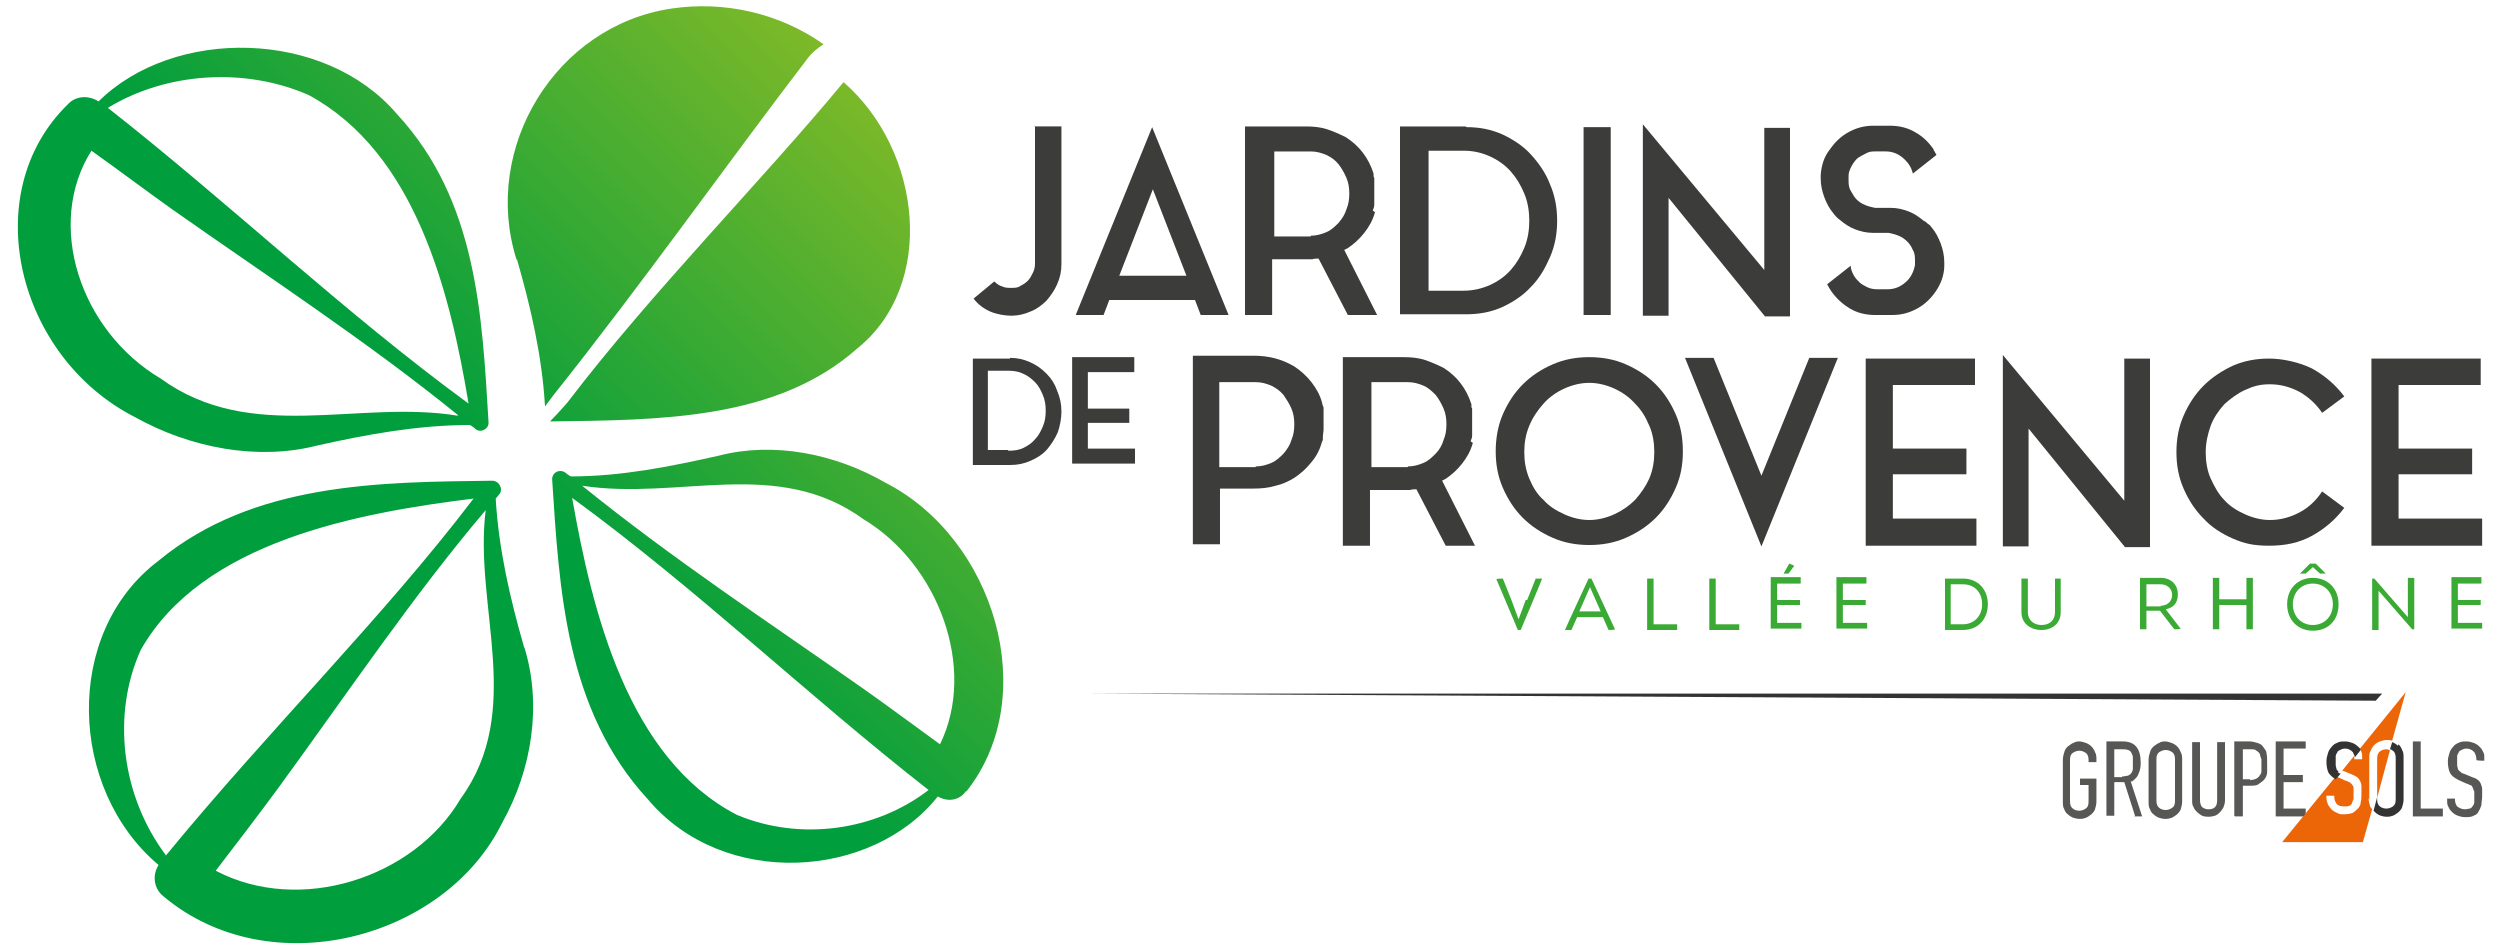 <?xml version="1.0" encoding="UTF-8"?> <svg xmlns="http://www.w3.org/2000/svg" xmlns:xlink="http://www.w3.org/1999/xlink" id="Calque_1" version="1.1" viewBox="0 0 350 133"><defs><style> .st0 { fill: #3c3c3b; } .st1 { fill: url(#Dégradé_sans_nom_3); } .st2 { fill: #575756; } .st3 { fill: #ec6608; } .st4 { fill: #333; } .st5 { fill: #3aaa35; } </style><linearGradient id="Dégradé_sans_nom_3" data-name="Dégradé sans nom 3" x1="16.2" y1="118.8" x2="122.1" y2="13" gradientUnits="userSpaceOnUse"><stop offset=".5" stop-color="#009e3d"></stop><stop offset="1" stop-color="#7db928"></stop></linearGradient></defs><path class="st0" d="M150.6,44.1l10.7-26.3,10.7,26.3h-3.9l-.8-2.1h-12l-.8,2.1h-3.9ZM156.7,38.6h9.4l-4.7-12.1-4.7,12.1Z"></path><path class="st0" d="M192.5,29.7c-.3,1.1-.8,2-1.5,2.9-.7.9-1.5,1.6-2.4,2.2,0,0-.1,0-.2.1,0,0-.1,0-.2.1l4.6,9.1h-4.1l-4.1-7.9c-.3,0-.6,0-.9.1-.3,0-.6,0-.9,0h-4.7v7.8h-3.8v-26.4h8.5c1.1,0,2.1.1,3,.4.9.3,1.8.7,2.6,1.1,1.9,1.2,3.2,2.9,3.9,5.1,0,.1,0,.2,0,.3,0,0,0,.2.1.3v.2c0,.1,0,.3,0,.4,0,.1,0,.3,0,.4h0c0,.2,0,.3,0,.5v.5h0v.5c0,.1,0,.3,0,.4h0c0,.2,0,.4,0,.5s0,.3,0,.4h0c0,.4-.2.6-.2.8ZM183.5,33c.8,0,1.5-.2,2.2-.5.7-.3,1.2-.8,1.7-1.3.5-.6.9-1.2,1.1-1.9.3-.7.4-1.4.4-2.2s-.1-1.5-.4-2.2c-.3-.7-.7-1.4-1.1-1.9s-1-1-1.7-1.3c-.7-.3-1.4-.5-2.2-.5h-5.1v11.9h5.1Z"></path><path class="st0" d="M205.3,17.8c1.8,0,3.4.3,5,1,1.5.7,2.9,1.6,4,2.8s2.1,2.6,2.7,4.2c.7,1.6,1,3.3,1,5.1s-.3,3.5-1,5.1-1.5,3-2.7,4.2c-1.1,1.2-2.5,2.1-4,2.8-1.6.7-3.2,1-5.1,1h-9.2v-26.3h9.2ZM204.9,40.7c1.3,0,2.6-.3,3.7-.8,1.1-.5,2.1-1.2,2.9-2.1.8-.9,1.4-1.9,1.9-3.1.5-1.2.7-2.5.7-3.8s-.2-2.6-.7-3.8c-.5-1.2-1.1-2.2-1.9-3.1-.8-.9-1.8-1.6-2.9-2.1-1.1-.5-2.3-.8-3.7-.8h-4.9v19.6h4.9Z"></path><path class="st0" d="M221.7,17.8h3.8v26.3h-3.8v-26.3Z"></path><path class="st0" d="M233.6,44.2h-3.6v-26.8l17,20.4v-19.9h3.6v26.4h-3.5l-13.5-16.6v16.6Z"></path><path class="st0" d="M269.5,31c.2.1.3.3.5.4s.3.3.4.4c.6.7,1,1.5,1.3,2.3s.5,1.7.5,2.6,0,.4,0,.5c0,1.3-.5,2.6-1.2,3.6-.7,1-1.5,1.8-2.6,2.4s-2.2.9-3.5.9h-2.4c-1.3,0-2.5-.3-3.5-.9s-1.9-1.4-2.6-2.4c-.2-.3-.4-.6-.6-1l3.3-2.6c0,.5.2.9.4,1.3.2.4.5.7.8,1,.3.3.7.5,1.1.7.4.2.9.3,1.4.3h1.4c1,0,1.8-.3,2.6-1,.7-.6,1.1-1.4,1.3-2.4,0,0,0-.2,0-.3,0,0,0-.2,0-.3,0-.5,0-1-.3-1.5-.2-.5-.5-.9-.8-1.2-.3-.3-.7-.6-1.2-.8-.5-.2-.9-.3-1.4-.4h-2.2c-.9,0-1.7-.2-2.5-.5s-1.5-.8-2.1-1.3c-.3-.2-.6-.5-.9-.9-.6-.7-1-1.5-1.3-2.3s-.5-1.7-.5-2.6v-.5c.1-1.4.5-2.6,1.3-3.6.7-1,1.5-1.8,2.6-2.4,1.1-.6,2.2-.9,3.5-.9h2.3c1.3,0,2.5.3,3.5.9,1.1.6,1.9,1.4,2.6,2.4,0,.1.1.3.2.4,0,.1.2.3.2.4l-3.3,2.6c-.2-.9-.7-1.6-1.4-2.2s-1.5-.9-2.4-.9h-1.4c-.5,0-.9,0-1.4.3-.4.2-.8.4-1.2.7-.3.3-.6.7-.8,1.1-.2.4-.4.8-.4,1.3,0,0,0,.2,0,.3v.3c0,.5,0,1,.3,1.5s.5.9.8,1.2c.3.3.7.6,1.2.8.5.2.9.3,1.4.4h2.2c.9,0,1.7.2,2.5.5.8.3,1.5.8,2.1,1.3Z"></path><g><path class="st0" d="M141.4,50.1c1,0,1.9.2,2.8.6.9.4,1.6.9,2.3,1.6.7.7,1.2,1.5,1.5,2.4.4.9.6,1.9.6,2.9s-.2,2-.5,2.9c-.4.9-.9,1.7-1.5,2.4-.6.7-1.4,1.2-2.3,1.6-.9.4-1.8.6-2.9.6h-5.2v-14.9h5.2ZM141.2,63.1c.8,0,1.5-.1,2.1-.4.6-.3,1.2-.7,1.6-1.2.5-.5.8-1.1,1.1-1.8.3-.7.4-1.4.4-2.2s-.1-1.5-.4-2.2-.6-1.3-1.1-1.8c-.5-.5-1-.9-1.7-1.2-.6-.3-1.3-.4-2.1-.4h-2.8v11.1h2.8Z"></path><path class="st0" d="M152.3,62.8h6.6v2.1h-8.8v-14.9h8.7v2.1h-6.5v5.1h5.8v2h-5.8v3.5Z"></path></g><g><path class="st0" d="M185.3,58.4c0,.1,0,.3,0,.4,0,.1,0,.3,0,.5h0c0,.2,0,.4,0,.5,0,.1,0,.3,0,.4h0s-.1.9-.1.9c0,0,0,0,0,.1,0,.1,0,.2,0,.3,0,0,0,.2-.1.3-.3,1.1-.8,2.1-1.5,2.9-.7.9-1.5,1.6-2.4,2.2-.8.5-1.7.9-2.6,1.1-1,.3-2,.4-3.1.4h-4.7v7.8h-3.8v-26.4h8.5c2.2,0,4,.5,5.7,1.5.9.6,1.7,1.3,2.4,2.2.7.9,1.2,1.8,1.5,2.9,0,.3.2.5.2.7,0,0,0,.1,0,.1,0,.1,0,.3,0,.4,0,.1,0,.3,0,.4h0ZM175.8,65.3c.8,0,1.5-.2,2.2-.5.7-.3,1.2-.8,1.7-1.3.5-.6.9-1.2,1.1-1.9.3-.7.4-1.4.4-2.2s-.1-1.5-.4-2.2c-.3-.7-.7-1.3-1.1-1.9-.5-.6-1.1-1-1.7-1.3-.7-.3-1.4-.5-2.2-.5h-5.1v11.9h5.1Z"></path><path class="st0" d="M206.2,62c-.3,1.1-.8,2-1.5,2.9-.7.9-1.5,1.6-2.4,2.2,0,0-.1,0-.2.1,0,0-.1,0-.2.1l4.6,9.1h-4.1l-4.1-7.9c-.3,0-.6,0-.9.1-.3,0-.6,0-.9,0h-4.7v7.8h-3.8v-26.4h8.5c1.1,0,2.1.1,3,.4.9.3,1.8.7,2.6,1.1,1.9,1.2,3.2,2.9,3.9,5.1,0,.1,0,.2,0,.3,0,0,0,.2.1.3v.2c0,.1,0,.3,0,.4,0,.1,0,.3,0,.4h0c0,.2,0,.3,0,.5v.5h0v.5c0,.1,0,.3,0,.4h0c0,.2,0,.4,0,.5s0,.3,0,.4h0c0,.4-.2.6-.2.8ZM197.1,65.3c.8,0,1.5-.2,2.2-.5.7-.3,1.2-.8,1.7-1.3s.9-1.2,1.1-1.9c.3-.7.4-1.4.4-2.2s-.1-1.5-.4-2.2c-.3-.7-.7-1.4-1.1-1.9-.5-.5-1-1-1.7-1.3-.7-.3-1.4-.5-2.2-.5h-5.1v11.9h5.1Z"></path><path class="st0" d="M222.5,50c1.8,0,3.5.3,5.1,1,1.6.7,3,1.6,4.2,2.8,1.2,1.2,2.1,2.6,2.8,4.2.7,1.6,1,3.3,1,5.2s-.3,3.5-1,5.1c-.7,1.6-1.6,3-2.8,4.2-1.2,1.2-2.6,2.1-4.2,2.8-1.6.7-3.3,1-5.1,1s-3.5-.3-5.1-1c-1.6-.7-3-1.6-4.2-2.8-1.2-1.2-2.1-2.6-2.8-4.2-.7-1.6-1-3.3-1-5.1s.3-3.6,1-5.2c.7-1.6,1.6-3,2.8-4.2,1.2-1.2,2.6-2.1,4.2-2.8,1.6-.7,3.3-1,5.1-1ZM222.5,72.8c1.2,0,2.4-.3,3.5-.8,1.1-.5,2.1-1.2,2.9-2,.8-.9,1.5-1.9,2-3,.5-1.2.7-2.4.7-3.7s-.2-2.6-.7-3.7c-.5-1.2-1.1-2.2-2-3.1-.8-.9-1.8-1.6-2.9-2.1-1.1-.5-2.3-.8-3.5-.8s-2.4.3-3.5.8c-1.1.5-2.1,1.2-2.9,2.1-.8.9-1.5,1.9-2,3.1-.5,1.2-.7,2.4-.7,3.7s.2,2.5.7,3.7c.5,1.2,1.1,2.2,2,3,.8.9,1.8,1.5,2.9,2,1.1.5,2.3.8,3.5.8Z"></path><path class="st0" d="M253.3,50.1h4l-10.7,26.4-10.7-26.4h4l6.7,16.5,6.7-16.5Z"></path><path class="st0" d="M265,72.6h11.7v3.8h-15.5v-26.2h15.3v3.7h-11.5v8.9h10.3v3.6h-10.3v6.2Z"></path><path class="st0" d="M284,76.5h-3.6v-26.8l17,20.4v-19.9h3.6v26.4h-3.5l-13.5-16.6v16.6Z"></path><path class="st0" d="M317.8,72.8c1.5,0,2.9-.4,4.2-1.1,1.3-.7,2.3-1.7,3.1-2.9l3.1,2.3c-1.2,1.6-2.7,2.9-4.5,3.9-1.8,1-3.8,1.4-6,1.4s-3.5-.3-5.1-1c-1.6-.7-3-1.6-4.1-2.8-1.2-1.2-2.1-2.6-2.8-4.2-.7-1.6-1-3.3-1-5.1s.3-3.5,1-5.1c.7-1.6,1.6-3,2.8-4.2,1.2-1.2,2.6-2.1,4.1-2.8,1.6-.7,3.3-1,5.1-1s4.2.5,6,1.4c1.8,1,3.3,2.3,4.5,3.9l-3.1,2.3c-.8-1.2-1.9-2.2-3.1-2.9-1.3-.7-2.7-1.1-4.2-1.1s-2.4.3-3.5.8c-1.1.5-2,1.2-2.9,2-.8.9-1.5,1.9-1.9,3s-.7,2.4-.7,3.7.2,2.6.7,3.7c.5,1.1,1.1,2.2,1.9,3,.8.9,1.8,1.5,2.9,2,1.1.5,2.3.8,3.5.8Z"></path><path class="st0" d="M335.8,72.6h11.7v3.8h-15.5v-26.2h15.3v3.7h-11.5v8.9h10.3v3.6h-10.3v6.2Z"></path></g><path class="st0" d="M144.8,17.7h3.8v19.3c0,1-.2,1.9-.6,2.8-.4.9-.9,1.6-1.5,2.3-.6.6-1.4,1.2-2.2,1.5-.9.4-1.8.6-2.7.6s-2.1-.2-3-.6-1.7-1-2.3-1.8l2.9-2.4c.3.3.7.6,1.1.7.4.2.8.2,1.3.2s.9,0,1.3-.3c.4-.2.7-.4,1-.7s.5-.7.7-1.1c.2-.4.3-.8.3-1.3v-19.3Z"></path><g><polygon class="st4" points="332.6 98.1 333.5 97.1 151.4 97.1 332.6 98.1"></polygon><path class="st2" d="M291.2,103.8c-.3,0-.6,0-.9.2-.3.1-.5.3-.8.5-.2.2-.4.4-.5.8-.1.3-.2.7-.2,1.1v5.8c0,.4,0,.8.2,1.1.1.3.3.6.5.7.2.2.5.4.8.5.6.2,1.2.2,1.7,0,.3-.1.5-.3.8-.5.2-.2.4-.4.5-.7.1-.3.2-.7.2-1.1v-3.2h-2.3v.9h1.2v2.3c0,.5-.1.8-.4,1-.3.2-.6.3-.9.3s-.7-.1-.9-.3c-.3-.2-.4-.6-.4-1v-5.8c0-.5.1-.8.4-1,.3-.2.6-.3.9-.3s.6.1.9.3c.3.2.4.6.4,1v.3h1.1v-.3c0-.4,0-.8-.2-1.1-.1-.3-.3-.6-.5-.8-.2-.2-.5-.4-.8-.5-.3-.1-.6-.2-.9-.2Z"></path><path class="st2" d="M298.8,114.3h1.1l-1.6-4.9h.2c.5-.4.8-.7.9-1.1.2-.4.3-.9.3-1.5,0-2-.8-3-2.5-3h-2.3v10.4h1.1v-4.7h1.4l1.5,4.7ZM297.1,108.8h-1.1v-3.9h1.1c.3,0,.6,0,.8.1.2,0,.4.2.5.4.1.2.2.4.2.6,0,.2,0,.5,0,.8s0,.5,0,.8c0,.2-.1.5-.2.6-.1.2-.3.3-.5.4-.2,0-.4.1-.8.1Z"></path><path class="st2" d="M303.2,103.8c-.3,0-.6,0-.9.2-.3.1-.5.3-.8.5-.2.2-.4.4-.5.8-.1.3-.2.7-.2,1.1v5.8c0,.4,0,.8.2,1.1.1.3.3.6.5.7.2.2.5.4.8.5.6.2,1.2.2,1.7,0,.3-.1.5-.3.8-.5.2-.2.4-.4.5-.7.1-.3.2-.7.2-1.1v-5.8c0-.4,0-.8-.2-1.1-.1-.3-.3-.6-.5-.8-.2-.2-.5-.4-.8-.5-.3-.1-.6-.2-.9-.2ZM303.2,113.4c-.3,0-.7-.1-.9-.3-.3-.2-.4-.6-.4-1v-5.8c0-.5.1-.8.4-1,.3-.2.6-.3.9-.3s.6.1.9.3c.3.2.4.6.4,1v5.8c0,.5-.1.8-.4,1-.3.2-.6.3-.9.3Z"></path><path class="st2" d="M306.9,103.9v8.2c0,.3,0,.6.2.9.1.3.3.5.5.7.2.2.5.4.7.5.5.2,1.2.2,1.8,0,.3-.1.5-.3.7-.5.2-.2.4-.5.5-.7.1-.3.2-.6.2-.9v-8.2h-1.1v8.1c0,.5-.1.8-.3,1-.2.2-.5.3-.9.3s-.6-.1-.9-.3c-.2-.2-.3-.6-.3-1v-8.1h-1.1Z"></path><path class="st2" d="M312.9,114.3h1.1v-4.3h1c.5,0,1,0,1.3-.3.3-.2.6-.4.8-.7.2-.3.3-.6.3-.9,0-.3,0-.7,0-1.2s0-1.1-.1-1.5c0-.3-.3-.6-.5-.9-.2-.3-.5-.4-.8-.5-.3-.1-.7-.2-1.1-.2h-2.1v10.4ZM315,109.1h-1v-4.2h1.1c.4,0,.6,0,.8.2.2.1.4.3.5.5,0,.2.1.4.2.7,0,.2,0,.5,0,.7s0,.5,0,.8c0,.3,0,.5-.2.7-.1.2-.3.4-.5.5-.2.1-.5.2-.9.2Z"></path><path class="st2" d="M318.6,114.3h4.2v-1.1h-3.1v-3.7h2.7v-1h-2.7v-3.7h3.1v-1h-4.2v10.4Z"></path><path class="st2" d="M337.8,114.3h4.2v-1.1h-3.1v-9.4h-1.1v10.4Z"></path><path class="st2" d="M342.6,111.8v.3c0,.3,0,.6.2.9.1.3.3.5.5.7.2.2.5.4.8.5.3.1.6.2,1,.2s.9,0,1.2-.2c.3-.1.6-.3.7-.6.2-.3.3-.6.4-.9,0-.4.1-.8.1-1.2s0-.7,0-1c0-.3-.1-.5-.2-.8-.1-.2-.2-.4-.4-.5-.2-.2-.5-.3-.8-.4l-1.2-.5c-.2,0-.4-.2-.5-.3-.1-.1-.3-.2-.3-.4,0-.1-.1-.3-.1-.5,0-.2,0-.3,0-.6s0-.4,0-.6c0-.2.1-.4.2-.5,0-.2.2-.3.4-.4.2-.1.4-.2.7-.2.5,0,.8.2,1.1.5.2.3.3.7.3,1.1h0c0,.1,1.1.1,1.1.1v-.5c0-.3,0-.5-.2-.8-.1-.3-.3-.5-.5-.7-.2-.2-.5-.4-.8-.5-.3-.1-.6-.2-1-.2s-.8,0-1.1.2c-.3.1-.6.3-.8.6-.2.2-.4.5-.5.9-.1.3-.2.7-.2,1.1,0,.6.1,1.2.3,1.6.2.4.6.7,1.2,1l1.1.5c.2,0,.4.2.5.2.2,0,.3.2.4.4,0,.1.1.3.2.5,0,.2,0,.4,0,.7s0,.5,0,.7c0,.2,0,.4-.2.6-.1.2-.2.3-.4.4-.2,0-.4.1-.7.1-.5,0-.8-.2-1.1-.4-.2-.3-.3-.6-.3-.9v-.2h-1.1Z"></path><path class="st3" d="M333.2,105.2c-.3.2-.4.6-.4,1v5.5l1.8-6.7c-.2,0-.3-.1-.5-.1-.3,0-.7.1-.9.3Z"></path><path class="st3" d="M331.7,112v-5.8c0-.4,0-.8.2-1.1.1-.3.3-.6.5-.8.2-.2.5-.4.8-.5.3-.1.6-.2.9-.2s.5,0,.8.1l1.9-6.8-6.4,7.9c0,0,0,.1.1.2.1.3.2.5.2.8v.5h-1.1c0-.2,0-.4,0-.5l-1.7,2.1s0,0,.1,0l1.2.5c.3.1.6.3.8.4.2.2.3.3.4.5.1.2.2.5.2.8,0,.3,0,.6,0,1s0,.9-.1,1.2c0,.4-.2.7-.4.9-.2.2-.4.4-.7.6-.3.1-.7.2-1.2.2s-.7,0-1-.2c-.3-.1-.6-.3-.8-.5-.2-.2-.4-.5-.5-.7-.1-.3-.2-.6-.2-.9v-.3h1.1v.2c0,.3.1.6.3.9.2.3.6.4,1.1.4s.5,0,.7-.1c.2,0,.3-.2.4-.4,0-.2.2-.4.2-.6,0-.2,0-.4,0-.7s0-.5,0-.7c0-.2,0-.4-.2-.5,0-.1-.2-.3-.4-.4-.1,0-.3-.2-.5-.2l-1.1-.5c0,0-.2,0-.3-.1l-7.5,9.2h11.3l1.3-4.6c-.1-.2-.3-.3-.3-.5-.1-.3-.2-.7-.2-1.1Z"></path><path class="st4" d="M327.4,108c-.1-.1-.3-.2-.3-.4,0-.1-.1-.3-.1-.5,0-.2,0-.3,0-.6s0-.4,0-.6c0-.2.1-.4.2-.5,0-.2.2-.3.4-.4.2-.1.4-.2.7-.2.5,0,.8.2,1.1.5.1.2.2.4.3.7l.8-1c0-.2-.2-.3-.4-.5-.2-.2-.5-.4-.8-.5-.3-.1-.6-.2-1-.2s-.8,0-1.1.2c-.3.1-.6.3-.8.6-.2.2-.4.5-.5.9-.1.3-.2.7-.2,1.1,0,.6.1,1.2.3,1.6.2.3.5.6,1,.9l.7-.8c-.2,0-.3-.1-.4-.2Z"></path><path class="st4" d="M335.7,104.4c-.2-.2-.5-.4-.8-.5,0,0,0,0,0,0l-.3,1c.1,0,.3.1.4.2.3.2.4.6.4,1v5.8c0,.5-.1.8-.4,1-.3.2-.6.3-.9.3s-.7-.1-.9-.3c-.3-.2-.4-.6-.4-1v-.3l-.5,1.9c0,0,.1.1.2.2.2.2.5.4.8.5.6.2,1.2.2,1.7,0,.3-.1.5-.3.8-.5.2-.2.4-.4.5-.7.1-.3.2-.7.2-1.1v-5.8c0-.4,0-.8-.2-1.1-.1-.3-.3-.6-.5-.8Z"></path></g><path class="st1" d="M72.3,36.3c-4.9-15.6,5.5-32.7,21.7-35.1,7.3-1.1,15.1.6,21.3,5-.8.5-1.7,1.2-2.4,2.2-10.8,14.1-23.2,31.6-35.4,46.9l-1.2,1.6c-.4-7-2-13.9-3.9-20.5ZM118.1,11.5c-11.5,13.9-26.8,29.3-38.7,44.9,0,0-1.4,1.6-2.4,2.6,15.5-.2,31.7-.2,43-10.2,11.1-8.9,9.1-27.7-1.9-37.3ZM135.2,110.8c-.9,1.3-2.6,1.5-3.9.7-9.2,11.6-30,13-40.6.4-11.6-12.6-12.4-29.6-13.4-44.8,0-1,1.1-1.5,1.9-.9.2.2.4.3.7.5,7.1,0,14-1.4,20.7-2.9,7.7-2,16.3-.3,23.4,3.8,15.2,7.8,21.9,29.8,11.3,43.2ZM81.5,68c12.6,10.2,26.1,19.1,39.2,28.3,3.7,2.6,7.3,5.3,10.9,7.9,5.2-10.6-.2-25.2-10.7-31.5-12.1-8.8-25.8-2.6-39.4-4.7ZM130,110.6c-16.9-13.2-32.5-28.2-49.9-40.9,2.8,15.9,7.8,36.5,23.1,44.4,8.9,3.7,19.4,2.2,26.8-3.5ZM73.4,90.6c2.5,8,1.1,17.1-3.1,24.6-8,16.3-32.5,22.8-47.4,10.3-1.4-1.1-1.6-3-.7-4.4-12.6-10.6-13.4-32.5,0-42.6,13.3-11,31.1-11,46.7-11.2,1,0,1.6,1.2,1,1.9-.2.2-.3.4-.5.6.4,7,2,14,4,20.9ZM23.2,119.8c14.7-17.9,30.3-33.2,43.1-50-16.2,2-38,6-46.6,21.2-4.1,9.1-2.7,20.4,3.5,28.7ZM68.1,71.3c-10.2,12-19.2,25.4-29.2,39.1-2.8,3.8-5.7,7.6-8.7,11.5,11.8,6.2,27.8,1,34.3-10.1,9-12.4,1.8-26.9,3.5-40.4ZM55.6,16c11.2,12.1,11.9,28.2,12.8,43.2,0,.9-1.2,1.5-1.9.8-.2-.2-.4-.3-.7-.5-7.2,0-14.4,1.3-21.5,2.9-8.3,2.1-17.7.3-25.4-4C2.4,50-3.3,27.1,9.5,14.6c1.1-1.2,2.9-1.3,4.3-.4,10.5-10.4,31.6-10.2,41.8,1.8ZM15.1,15.1c17.2,13.5,33,28.6,50.5,41.4-2.6-15.6-7.4-35.1-22.4-43.2-8.9-3.9-19.9-3.2-28.1,1.8ZM64.1,58.1c-12.7-10.3-26.5-19.3-40-28.8-3.8-2.7-7.5-5.5-11.3-8.2-6.5,10.3-1.6,25.2,9.7,31.9,12.7,9.2,27.6,2.9,41.6,5.2Z"></path><g><path class="st5" d="M213.8,84l1.2-3h.9c0,.1-3,7.2-3,7.2h-.4l-3-7.1h0c0-.1.9-.1.9-.1l1.2,3,1,2.7h0l1-2.7Z"></path><path class="st5" d="M220.8,86.4l-.8,1.8h-.9c0-.1,3.3-7.2,3.3-7.2h.4l3.3,7.1h0c0,.1-.9.1-.9.1l-.8-1.8h-3.6ZM221.1,85.6h3l-1.5-3.4-1.5,3.4Z"></path><path class="st5" d="M231.4,87.4h3.4v.8h-4.2v-7.2h.9v6.4Z"></path><path class="st5" d="M240.1,87.4h3.4v.8h-4.2v-7.2h.9v6.4Z"></path><path class="st5" d="M252.1,81.7h-3.3v2.3h3.2v.7h-3.2v2.5h3.4v.8h-4.3v-7.2h4.2v.7ZM249.7,80.3h0c0,0,.8-1.4.8-1.4l.7.3h0c0,0-.8,1.1-.8,1.1h-.7Z"></path><path class="st5" d="M261.3,81.7h-3.3v2.3h3.2v.7h-3.2v2.5h3.4v.8h-4.3v-7.2h4.2v.7Z"></path><path class="st5" d="M274.8,81c2.2,0,3.5,1.6,3.5,3.6s-1.3,3.6-3.5,3.6h-2.5v-7.2h2.5ZM274.8,87.4c1.6,0,2.7-1.2,2.7-2.8s-1-2.8-2.7-2.8h-1.7v5.6h1.7Z"></path><path class="st5" d="M283,85.7v-4.7h.9v4.7c0,1.1.8,1.8,1.9,1.8s1.9-.6,1.9-1.8v-4.7h.8v4.7c0,1.6-1.2,2.5-2.7,2.5s-2.8-.9-2.8-2.5Z"></path><path class="st5" d="M305.3,88h0c0,.1-.9.1-.9.1l-2-2.6h-1.9v2.6h-.9v-7.2h2.9c1.5,0,2.4,1,2.4,2.3s-.7,1.9-1.7,2.1l2,2.6ZM302.5,84.8c.9,0,1.6-.6,1.6-1.5s-.7-1.5-1.6-1.5h-2v3.1h2Z"></path><path class="st5" d="M314.5,88.1v-3.4h-3.8v3.4h-.9v-7.2h.9v3h3.8v-3h.9v7.2h-.9Z"></path><path class="st5" d="M323.8,88.3c-2,0-3.6-1.4-3.6-3.7s1.6-3.7,3.6-3.7,3.6,1.4,3.6,3.7-1.5,3.7-3.6,3.7ZM323.8,87.5c1.6,0,2.8-1.2,2.8-2.9s-1.2-2.9-2.8-2.9-2.8,1.2-2.8,2.9,1.2,2.9,2.8,2.9ZM324.8,80.3l-1-.9-1,.9h-.8c0,0,1.4-1.4,1.4-1.4h.8l1.4,1.4h0c0,0-.8,0-.8,0Z"></path><path class="st5" d="M333,82.7v2c0,0,0,3.5,0,3.5h-.9v-7.2h.3l4.7,5.4v-2.1c0,0,0-3.4,0-3.4h.9v7.2h-.3l-4.7-5.4Z"></path><path class="st5" d="M347.4,81.7h-3.3v2.3h3.2v.7h-3.2v2.5h3.4v.8h-4.3v-7.2h4.2v.7Z"></path></g></svg> 
